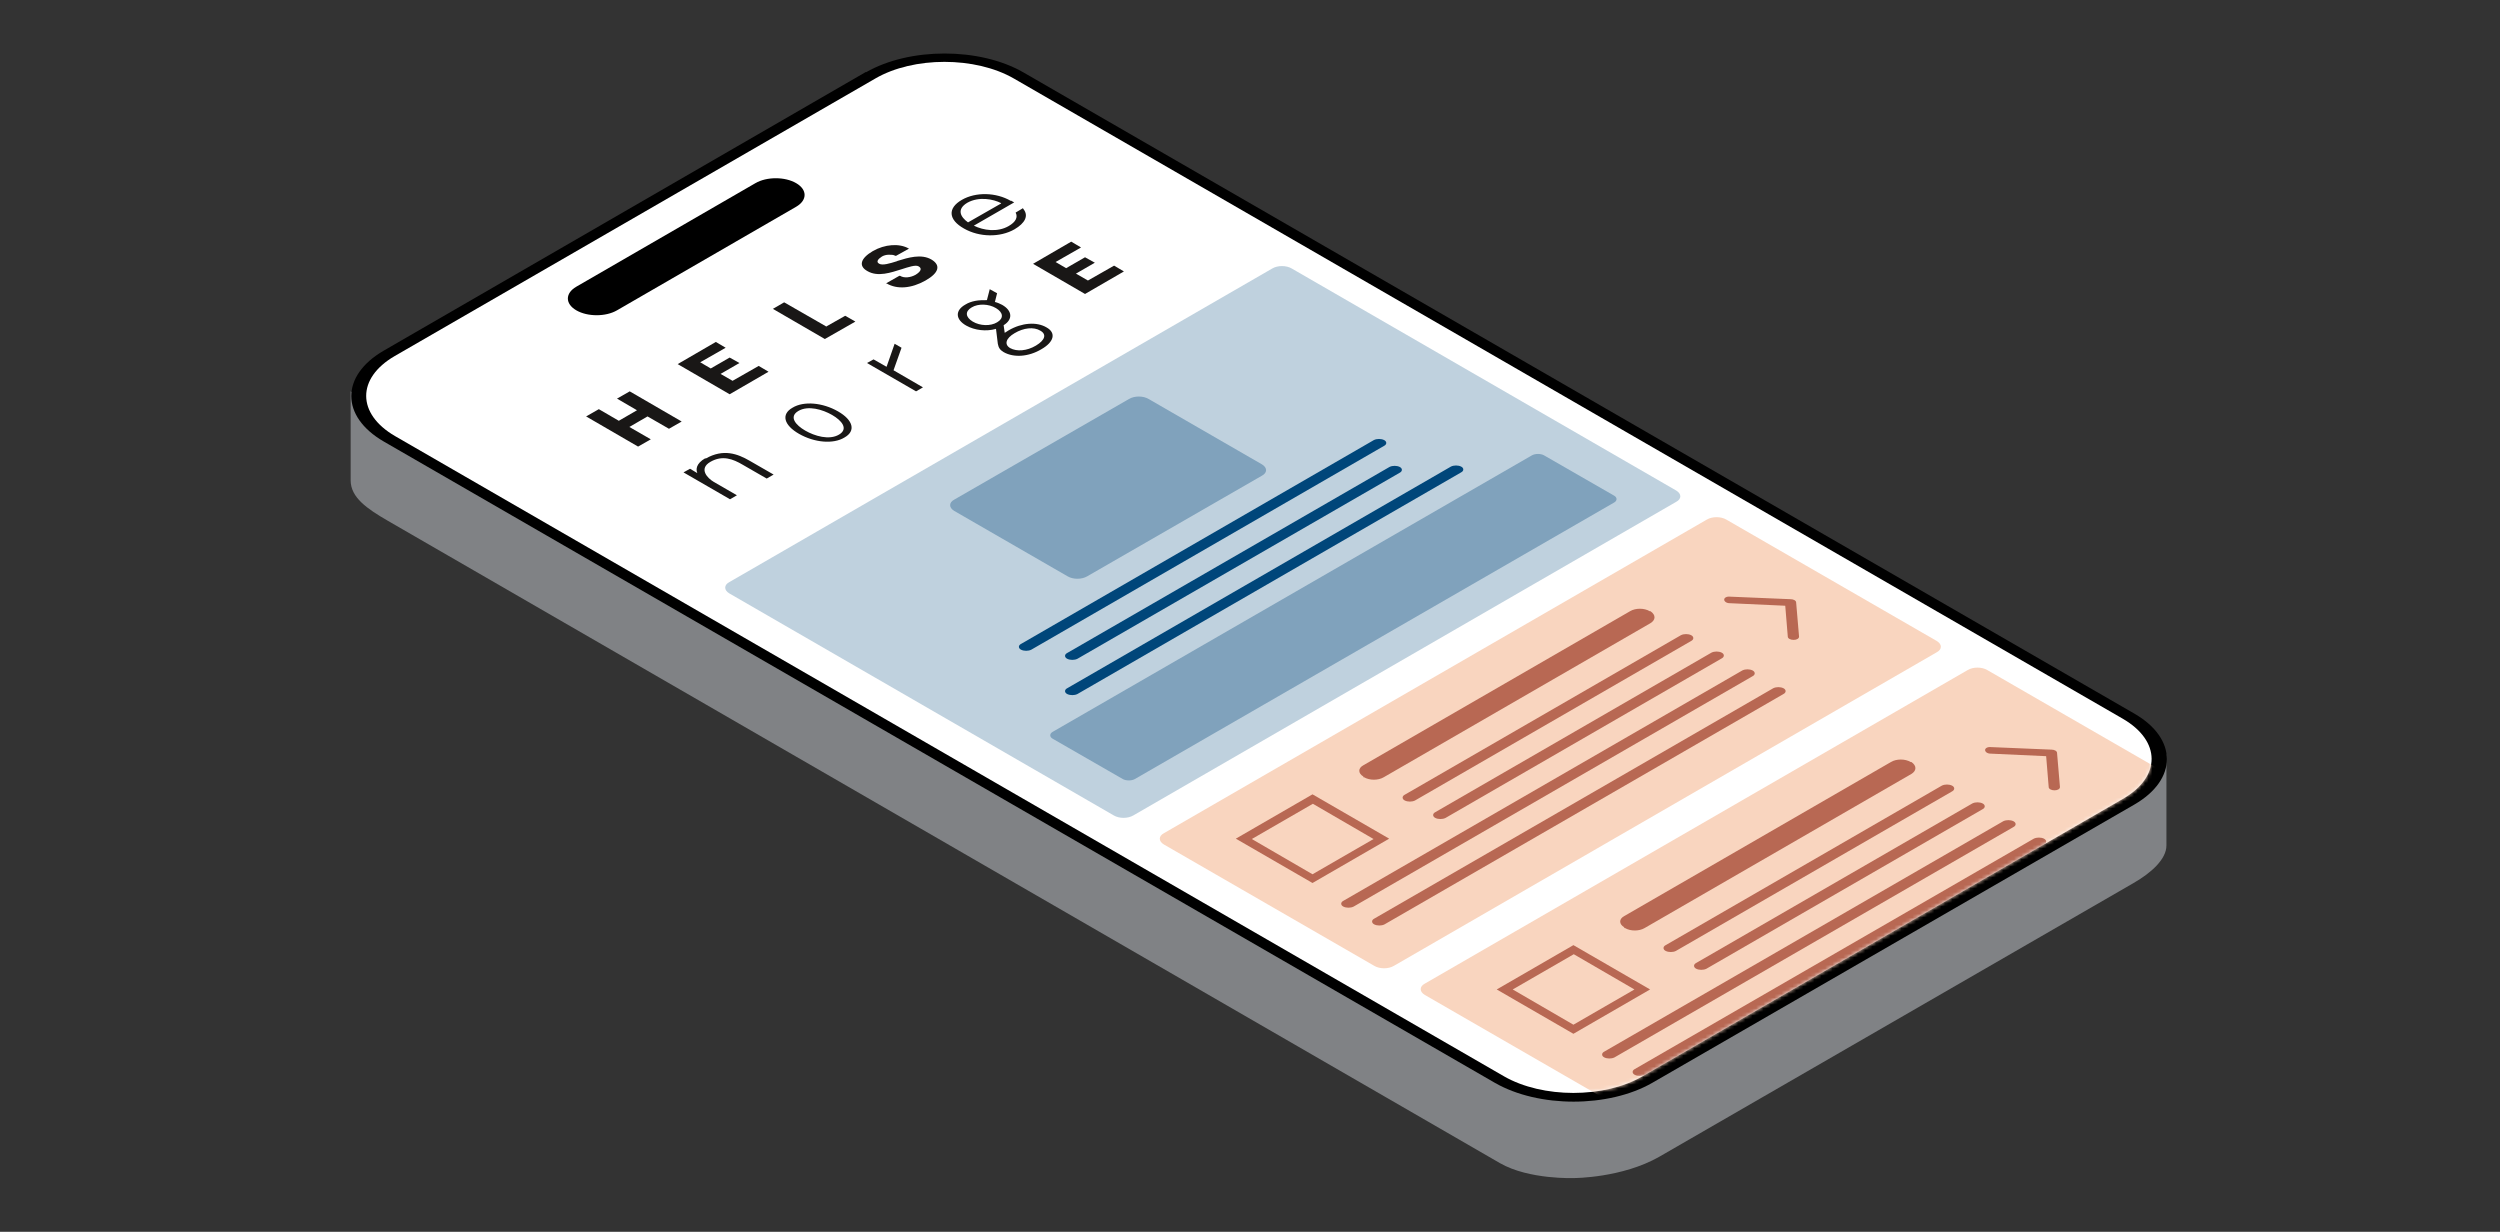 <?xml version="1.0" encoding="UTF-8"?>
<svg id="Layer_1" data-name="Layer 1" xmlns="http://www.w3.org/2000/svg" version="1.1" xmlns:xlink="http://www.w3.org/1999/xlink" viewBox="0 0 688 339">
  <rect x="0" y="0" width="688" height="339" fill="#333333" stroke="none"/>
  <defs>
    <style>
      .cls-1 {
        fill: #191716;
      }

      .cls-1, .cls-2, .cls-3, .cls-4, .cls-5, .cls-6, .cls-7, .cls-8, .cls-9, .cls-10 {
        stroke-width: 0px;
      }

      .cls-2 {
        fill: #000;
      }

      .cls-3 {
        fill: #00467a;
      }

      .cls-4 {
        fill: #bfd1de;
      }

      .cls-5 {
        fill: #80a2bc;
      }

      .cls-6 {
        fill: #f9d5bf;
      }

      .cls-7 {
        fill-rule: evenodd;
      }

      .cls-7, .cls-10 {
        fill: #b86853;
      }

      .cls-8 {
        fill: #808285;
      }

      .cls-9 {
        fill: #fff;
      }

      .cls-11 {
        mask: url(#mask);
      }
    </style>
    <mask id="mask" x="100.8" y="17" width="505.2" height="290.9" maskUnits="userSpaceOnUse">
      <g id="mask0_695_4661" data-name="mask0 695 4661">
        <path class="cls-9" d="M240.9,21.6L108.6,98c-10.5,6.1-10.4,15.9.1,22l305.2,176.2c10.6,6.1,27.6,6.1,38.1,0l132.3-76.4c10.5-6.1,10.4-15.9-.1-22L279,21.6c-10.6-6.1-27.6-6.1-38.1,0Z"/>
      </g>
    </mask>
  </defs>
  <path class="cls-8" d="M433.2,302.1L96.5,107.7v24.5c0,4.7,4.5,7.8,10.2,11.1l306.1,176.8c8,4.6,20.4,4.1,20.4,4.1,0,0,13.2,0,23.5-5.9l130.3-75.2c5.1-2.9,9.2-6.7,9.2-10.4v-25.1l-163,94.1v.6Z"/>
  <path class="cls-2" d="M238.3,19.8L105.6,96.5c-11.9,6.9-11.9,18.1,0,25l305.8,176.5c12,6.9,31.3,6.9,43.3,0l132.7-76.6c11.9-6.9,11.9-18.1,0-25L281.6,19.9c-12-6.9-31.3-6.9-43.3,0Z"/>
  <path class="cls-9" d="M240.9,21.6L108.6,98c-10.5,6.1-10.4,15.9.1,22l305.2,176.2c10.6,6.1,27.6,6.1,38.1,0l132.3-76.4c10.5-6.1,10.4-15.9-.1-22L279,21.6c-10.6-6.1-27.6-6.1-38.1,0Z"/>
  <path class="cls-2" d="M207.9,50.4l-49.3,28.5c-3.1,1.8-3.1,4.7,0,6.5s8.1,1.8,11.2,0l49.3-28.5c3.1-1.8,3.1-4.7,0-6.5-3.1-1.8-8.1-1.8-11.2,0Z"/>
  <g class="cls-11">
    <g>
      <path class="cls-6" d="M320.3,232.4c-1.5-.9-1.5-2.3,0-3.1l149.4-86.3c1.5-.9,3.9-.9,5.4,0l57.9,33.4c1.5.9,1.5,2.3,0,3.1l-149.4,86.3c-1.5.9-3.9.9-5.4,0l-57.9-33.4Z"/>
      <path class="cls-10" d="M395,225.1c-.8-.4-.8-1.2,0-1.6l76-43.9c.8-.4,2-.4,2.8,0,.8.4.8,1.2,0,1.6l-76,43.9c-.8.4-2,.4-2.8,0Z"/>
      <path class="cls-10" d="M386.6,220.3c-.8-.4-.8-1.2,0-1.6l76-43.9c.8-.4,2-.4,2.8,0,.8.4.8,1.2,0,1.6l-76,43.9c-.8.4-2,.4-2.8,0Z"/>
      <path class="cls-10" d="M369.7,249.5c-.8-.4-.8-1.2,0-1.6l109.8-63.4c.8-.4,2-.4,2.8,0,.8.4.8,1.2,0,1.6l-109.8,63.4c-.8.4-2,.4-2.8,0Z"/>
      <path class="cls-10" d="M378.2,254.4c-.8-.4-.8-1.2,0-1.6l109.8-63.4c.8-.4,2-.4,2.8,0,.8.4.8,1.2,0,1.6l-109.8,63.4c-.8.4-2,.4-2.8,0Z"/>
      <path class="cls-10" d="M375.2,213.7c-1.5-.9-1.5-2.3,0-3.1l73.4-42.4c1.5-.9,3.9-.9,5.4,0h.2c1.5,1,1.5,2.4,0,3.3l-73.4,42.4c-1.5.9-3.9.9-5.4,0h-.2Z"/>
      <path class="cls-7" d="M361.3,221.2l-16.8,9.7,16.7,9.7,16.8-9.7-16.7-9.7ZM340.1,230.8l21.1,12.2,21.1-12.2-21.1-12.2-21.1,12.2Z"/>
      <path class="cls-7" d="M474.5,165c0-.5.7-.9,1.6-.8l16.7.7c.8,0,1.5.4,1.5.9l.8,9.4c0,.5-.6.9-1.5.9-.9,0-1.6-.4-1.6-.9l-.7-8.5-15.3-.7c-.9,0-1.5-.5-1.5-1Z"/>
      <path class="cls-6" d="M392.1,273.8c-1.5-.9-1.5-2.3,0-3.1l149.4-86.3c1.5-.9,3.9-.9,5.4,0l57.9,33.4c1.5.9,1.5,2.3,0,3.1l-149.4,86.3c-1.5.9-3.9.9-5.4,0l-57.9-33.4Z"/>
      <path class="cls-10" d="M466.8,266.6c-.8-.4-.8-1.2,0-1.6l76-43.9c.8-.4,2-.4,2.8,0s.8,1.2,0,1.6l-76,43.9c-.8.4-2,.4-2.8,0Z"/>
      <path class="cls-10" d="M458.4,261.7c-.8-.4-.8-1.2,0-1.6l76-43.9c.8-.4,2-.4,2.8,0,.8.4.8,1.2,0,1.6l-76,43.9c-.8.4-2,.4-2.8,0Z"/>
      <path class="cls-10" d="M441.5,291c-.8-.4-.8-1.2,0-1.6l109.8-63.4c.8-.4,2-.4,2.8,0s.8,1.2,0,1.6l-109.8,63.4c-.8.4-2,.4-2.8,0Z"/>
      <path class="cls-10" d="M449.9,295.8c-.8-.4-.8-1.2,0-1.6l109.8-63.4c.8-.4,2-.4,2.8,0,.8.4.8,1.2,0,1.6l-109.8,63.4c-.8.4-2,.4-2.8,0Z"/>
      <path class="cls-10" d="M447,255.2c-1.5-.9-1.5-2.3,0-3.1l73.4-42.4c1.5-.9,3.9-.9,5.4,0h.2c1.5,1,1.5,2.4,0,3.3l-73.4,42.4c-1.5.9-3.9.9-5.4,0h-.2Z"/>
      <path class="cls-7" d="M433.1,262.6l-16.8,9.7,16.7,9.7,16.8-9.7-16.7-9.7ZM411.9,272.3l21.1,12.2,21.1-12.2-21.1-12.2-21.1,12.2Z"/>
      <path class="cls-7" d="M546.3,206.4c0-.5.7-.9,1.6-.8l16.7.7c.8,0,1.5.4,1.5.9l.8,9.4c0,.5-.6.9-1.5.9-.9,0-1.6-.4-1.6-.9l-.7-8.5-15.3-.7c-.9,0-1.5-.5-1.5-1Z"/>
      <path class="cls-4" d="M200.7,163.3c-1.5-.9-1.5-2.3,0-3.1l149.4-86.3c1.5-.9,3.9-.9,5.4,0l105.8,61.1c1.5.9,1.5,2.3,0,3.1l-149.4,86.3c-1.5.9-3.9.9-5.4,0l-105.8-61.1Z"/>
      <path class="cls-5" d="M289.7,203.3c-.9-.5-.9-1.4,0-1.9l131.9-76.1c.9-.5,2.4-.5,3.3,0l19.3,11.1c.9.5.9,1.4,0,1.9l-131.9,76.1c-.9.5-2.4.5-3.3,0l-19.3-11.1Z"/>
      <path class="cls-5" d="M262.6,140.6c-1.5-.9-1.5-2.3,0-3.1l48.1-27.7c1.5-.9,3.9-.9,5.4,0l31.2,18c1.5.9,1.5,2.3,0,3.1l-48.1,27.7c-1.5.9-3.9.9-5.4,0l-31.2-18Z"/>
      <path class="cls-3" d="M281,178.8c-.8-.4-.8-1.2,0-1.6l97.1-56.1c.8-.4,2-.4,2.8,0,.8.4.8,1.2,0,1.6l-97.1,56.1c-.8.4-2,.4-2.8,0Z"/>
      <path class="cls-3" d="M293.7,181.3c-.8-.4-.8-1.2,0-1.6l88.7-51.2c.8-.4,2-.4,2.8,0,.8.4.8,1.2,0,1.6l-88.7,51.2c-.8.4-2,.4-2.8,0Z"/>
      <path class="cls-3" d="M293.7,191c-.8-.4-.8-1.2,0-1.6l105.6-61c.8-.4,2-.4,2.8,0,.8.4.8,1.2,0,1.6l-105.6,61c-.8.4-2,.4-2.8,0Z"/>
      <path class="cls-1" d="M169.8,109.7l5.5,3.2-5,2.9-5.5-3.2-3.5,2,14.3,8.3,3.5-2-5.9-3.4,5-2.9,5.9,3.4,3.5-2-14.3-8.3-3.5,2Z"/>
      <path class="cls-1" d="M227.3,89.8l-11.5-6.6-3.1,1.8,14.3,8.3,8.4-4.8-2.8-1.6-5.3,3Z"/>
      <path class="cls-1" d="M218.1,112.2c-3.2,1.8-2.4,4.8,1.8,7.2,4.2,2.4,9.4,2.9,12.5,1,3.2-1.8,2.4-4.8-1.8-7.2-4.2-2.4-9.4-2.9-12.5-1ZM229,114.2c2.6,1.5,4.6,3.8,1.9,5.4-2.7,1.6-6.7.4-9.3-1.1-2.6-1.5-4.6-3.8-1.9-5.4,2.7-1.6,6.7-.4,9.3,1.1h0Z"/>
      <path class="cls-1" d="M278.2,55.3c-4.1-2.4-9.7-2.5-13.5-.3-4,2.3-3.7,5.5.6,7.9,4.2,2.4,9.9,2.5,13.9.2,2.9-1.7,3.9-3.7,2.5-5.5l-.2-.3-2,1.2h0c.7,1.3,0,2.6-1.9,3.7-3.1,1.8-7,1.2-9.6-.1l11.1-6.4-.9-.5ZM275.5,56l-9.1,5.2c-2.1-1.5-3.2-3.6-.2-5.4,3.2-1.8,7.2-1,9.3.1Z"/>
      <path class="cls-1" d="M194.1,126.1c-2.6,1.5-2.6,3.1-2.2,4.1l-2-1.2-1.8,1,12.8,7.4,1.9-1.1-6.4-3.7c-1.7-1-4.2-3.6-.9-5.5,3.3-1.9,6.2-.8,8.9.8l6.6,3.8,1.9-1.1-6.6-3.8c-3.3-1.9-7.2-3.4-12.1-.6Z"/>
      <path class="cls-1" d="M201.6,104.8l-3.3-1.9,5.2-3-2.7-1.5-5.2,3-2.9-1.7,7-4-2.7-1.6-10.5,6.1,14.3,8.3,10.7-6.2-2.7-1.6-7.2,4.1Z"/>
      <path class="cls-1" d="M299.4,77.2l-3.3-1.9,5.2-3-2.7-1.5-5.2,3-2.9-1.7,7-4-2.7-1.6-10.5,6.1,14.3,8.3,10.7-6.2-2.7-1.6-7.2,4.1Z"/>
      <path class="cls-1" d="M243.9,100.9l-3.5-2-1.8,1,13.5,7.8,1.9-1.1-8.1-4.7,2.2-6.2-1.9-1.1-2.2,6.3Z"/>
      <path class="cls-1" d="M272.4,79.5l-.8,3.1c-1.1,0-2.2,0-3.2.2-1,.2-1.9.5-2.7,1-2.9,1.6-2.8,4.1.2,5.8,2.3,1.3,5.5,1.7,8.2.9l.5,4.1c.2,1.1.6,1.7,1.6,2.3,2.8,1.6,6.9,1.3,10.4-.8,3.5-2,4.1-4.5,1.4-6-2.7-1.6-6.8-1.3-10.4.8-.4.2-.7.5-1.1.7l-.3-2.1c2.6-1.6,2.4-4-.4-5.6-.6-.3-1.2-.6-2-.8h0s.6-2.4.6-2.4l-2-1.1ZM279.2,91.7c2.5-1.5,5.3-1.8,7.1-.7,1.8,1,1.3,2.6-1.2,4.1-2.5,1.5-5.3,1.7-7.1.7-1.7-1-1.2-2.7,1.2-4.1ZM274.4,88.7c-1.8,1.1-4.7,1-6.7-.2-2-1.2-2.2-2.8-.3-3.9,1.8-1.1,4.7-1,6.7.2,2,1.2,2.2,2.8.3,3.9h0Z"/>
      <path class="cls-1" d="M246.8,71.9c-1.9.6-3.9,1.2-4.8.7-1-.5-.4-1.3.7-2,.5-.3,1.2-.5,1.9-.5.7,0,1.3,0,1.8.3h.2c0,0,3.6-2,3.6-2h-.1c-2.6-1.5-6.6-1.2-9.9.7-3.4,2-4,4.1-1.5,5.5,2.9,1.7,6.5.4,9.4-.5,1.9-.6,3.9-1.3,4.7-.8.9.5.8,1.3-.8,2.3-1.4.8-3.2,1-4.3.3h-.2c0,0-3.7,2.1-3.7,2.1h.2c2.9,1.7,6.8,1.4,10.7-.8,3.7-2.1,4.3-4.2,1.6-5.8-2.8-1.6-6.4-.5-9.3.4Z"/>
    </g>
  </g>
</svg>